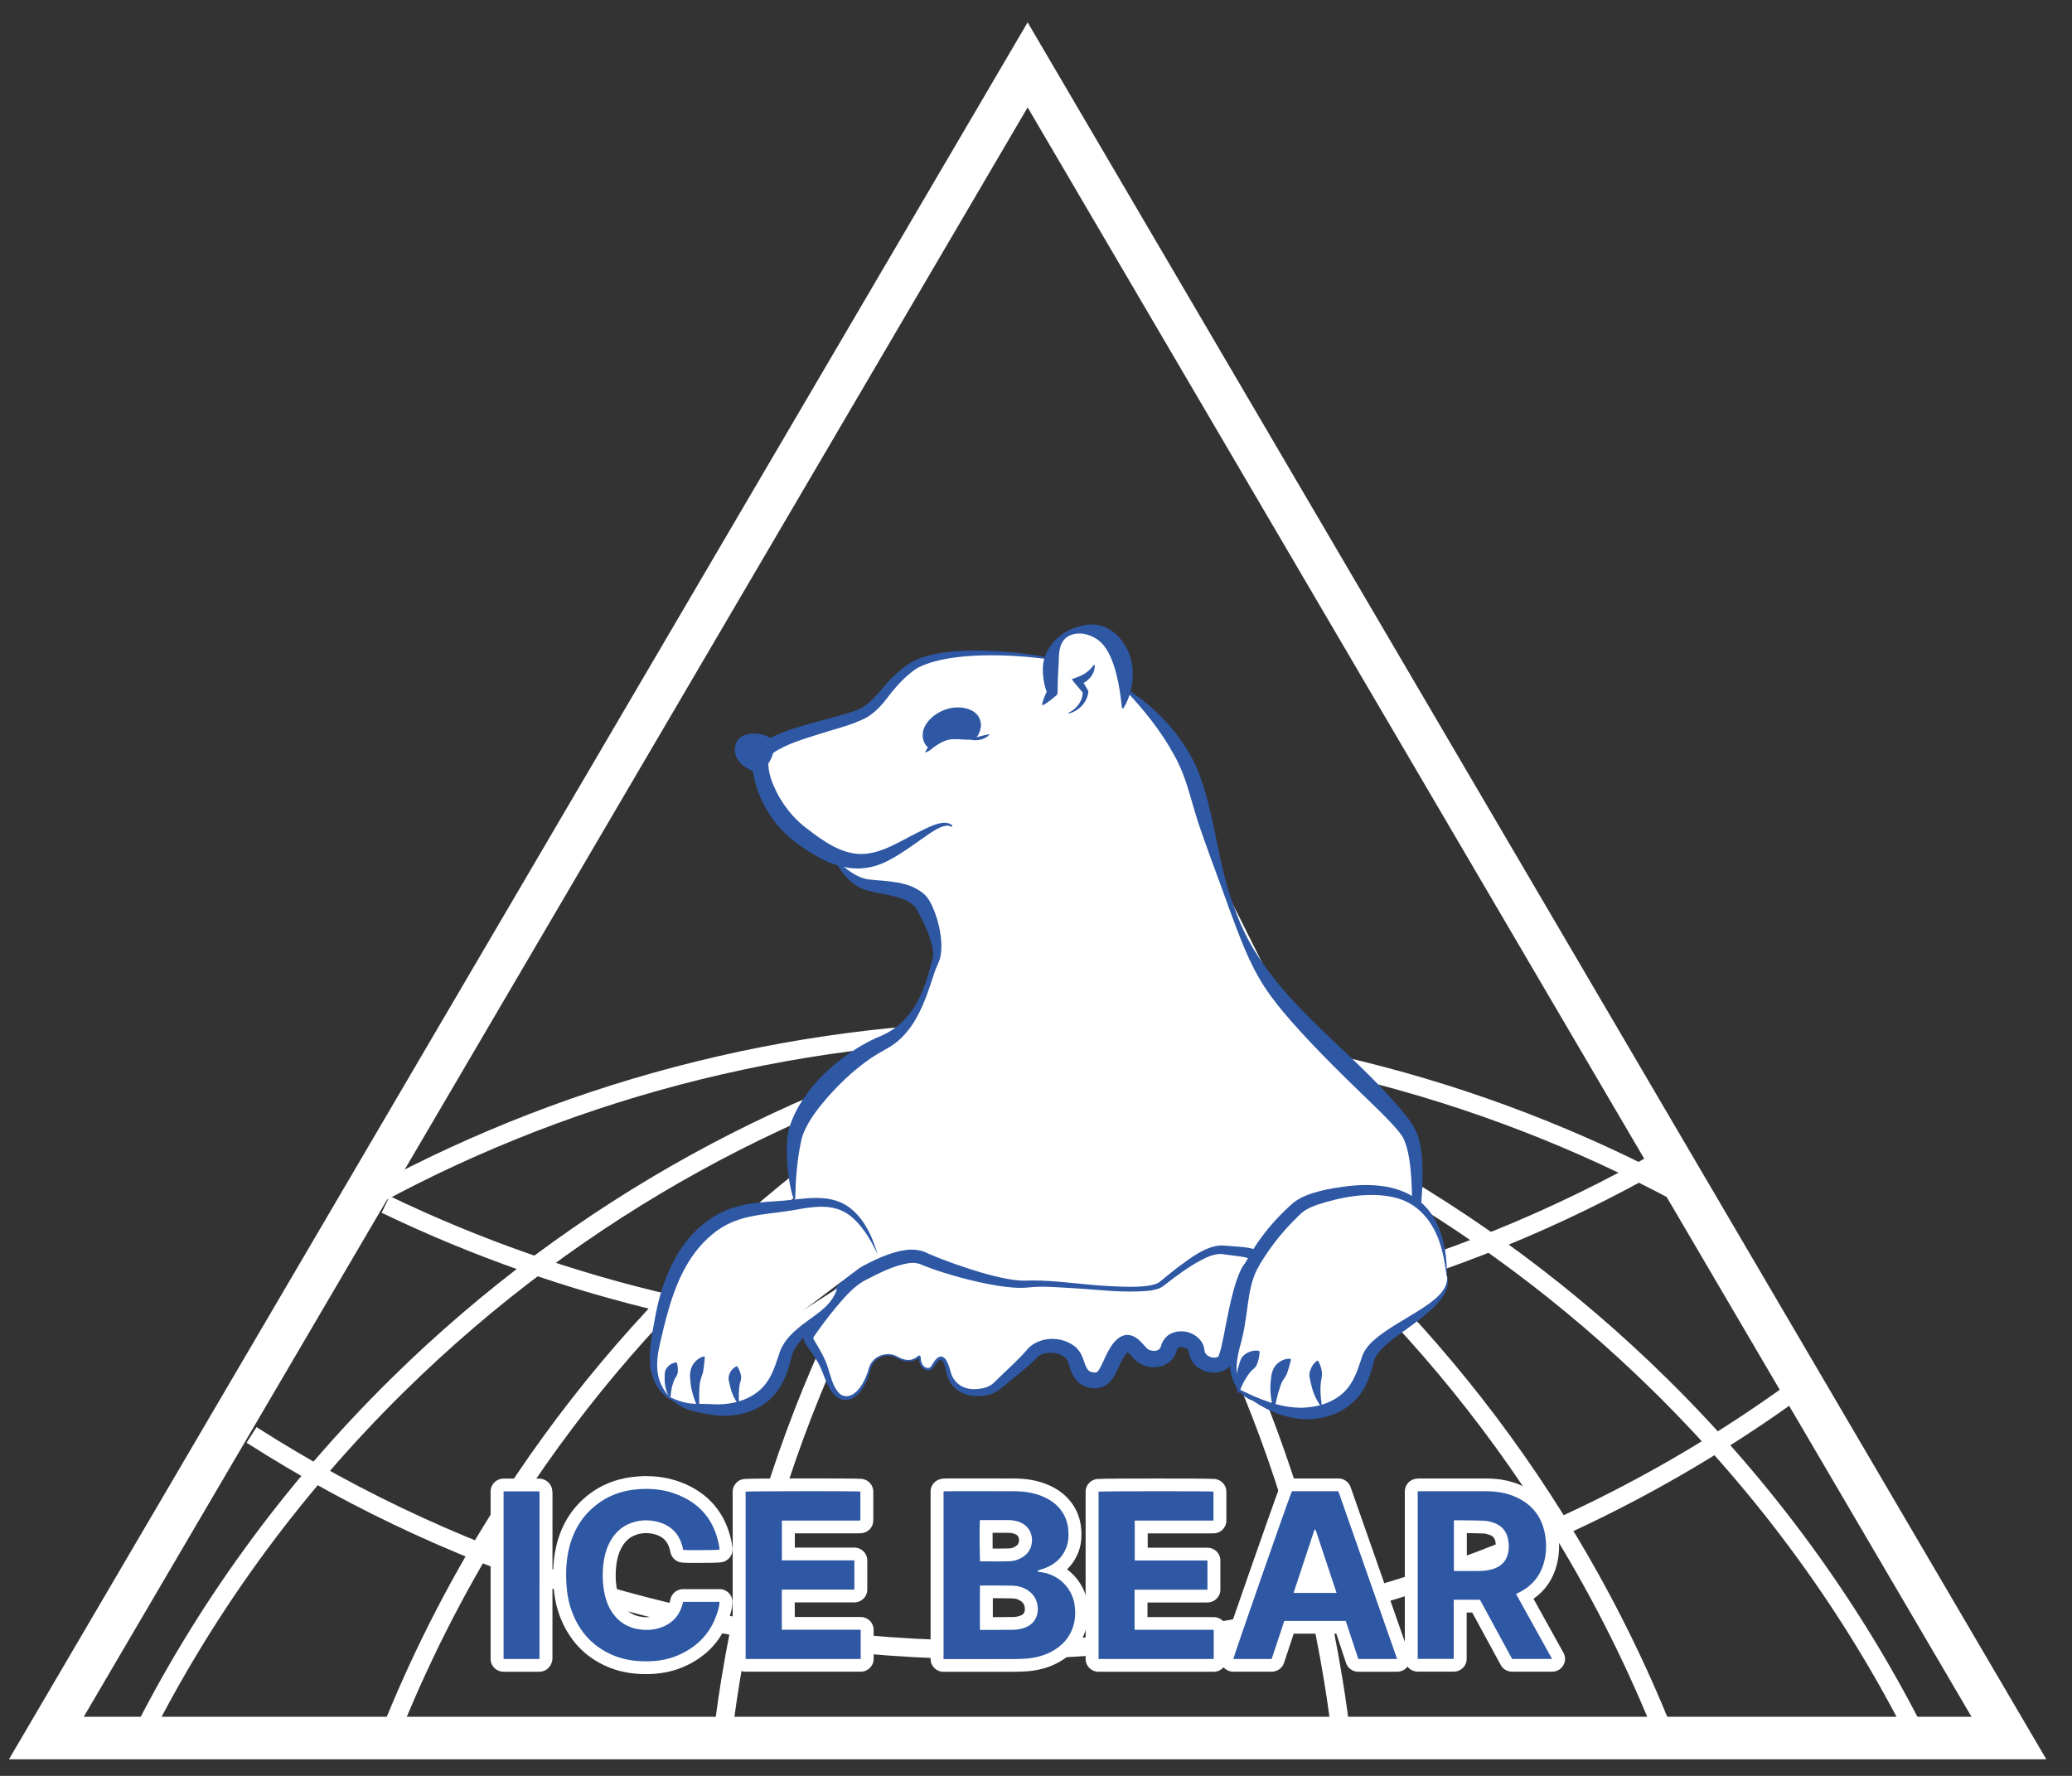 <?xml version="1.0" encoding="UTF-8"?> <svg xmlns="http://www.w3.org/2000/svg" width="56" height="48" viewBox="0 0 56 48" fill="none"><rect x="0" y="0" width="56" height="48" fill="#333333" stroke="none"/> <g clip-path="url(#clip0_94_421)"> <path d="M27.774 2.903L53.284 46.402H2.264L27.774 2.903ZM27.774 0.604L0.242 47.552H55.306L27.774 0.604Z" fill="white"></path> <path d="M45.888 32.526C40.553 29.55 34.387 27.85 27.817 27.85C21.247 27.85 15.026 29.565 9.675 32.567" stroke="white" stroke-width="0.5" stroke-miterlimit="10"></path> <path d="M10.423 32.554C15.28 34.89 20.74 36.202 26.511 36.202C33.435 36.202 39.912 34.314 45.439 31.032" stroke="white" stroke-width="0.5" stroke-miterlimit="10"></path> <path d="M51.821 46.949C50.093 43.514 47.777 40.292 44.87 37.431C39.974 32.61 34.038 29.436 27.773 27.91" stroke="white" stroke-width="0.5" stroke-miterlimit="10"></path> <path d="M3.755 47.048C5.488 43.575 7.821 40.319 10.755 37.431C15.651 32.611 21.587 29.437 27.852 27.91" stroke="white" stroke-width="0.5" stroke-miterlimit="10"></path> <path d="M10.503 46.949C11.296 44.941 12.284 42.974 13.471 41.073C17.1 35.267 22.127 30.826 27.863 27.911" stroke="white" stroke-width="0.5" stroke-miterlimit="10"></path> <path d="M19.583 46.509C19.63 46.147 19.684 45.785 19.743 45.422C20.837 38.69 23.754 32.692 27.919 27.838" stroke="white" stroke-width="0.5" stroke-miterlimit="10"></path> <path d="M36.267 47.071C36.203 46.522 36.127 45.972 36.037 45.422C34.943 38.69 32.026 32.692 27.861 27.838" stroke="white" stroke-width="0.5" stroke-miterlimit="10"></path> <path d="M44.834 46.509C44.072 44.653 43.143 42.835 42.042 41.073C38.414 35.267 33.386 30.826 27.651 27.911" stroke="white" stroke-width="0.5" stroke-miterlimit="10"></path> <path d="M6.799 38.784C12.546 42.461 19.404 44.597 26.769 44.597C35.077 44.597 42.739 41.88 48.89 37.299" stroke="white" stroke-width="0.5" stroke-miterlimit="10"></path> <path d="M34.693 33.636C32.993 35.083 29.075 35.792 21.931 34.459C21.931 34.459 20.994 31.75 21.628 30.616C22.262 29.481 22.719 28.564 23.559 28.347C24.398 28.13 24.759 27.667 25.037 26.716C25.316 25.766 25.517 25.057 25.028 24.603C24.538 24.149 23.914 23.988 23.679 23.955C23.443 23.923 22.608 23.809 22.608 22.674C22.608 21.54 26.267 18.193 26.987 18.136C27.707 18.079 27.966 17.881 28.197 17.881C28.427 17.881 29.234 17.853 29.32 17.994C29.406 18.136 30.299 18.562 30.674 18.902C31.049 19.242 31.942 20.32 32.518 22.249C33.094 24.177 33.901 26.588 35.37 27.921C36.839 29.255 37.523 29.749 38.002 30.508C38.482 31.268 38.317 31.868 38.241 32.404C38.165 32.941 38.165 33.622 37.07 33.31C35.975 32.998 34.694 33.636 34.694 33.636H34.693Z" fill="white"></path> <path d="M24.233 36.681C23.94 36.527 23.582 36.689 23.502 37.007C23.394 37.436 23.141 37.791 22.867 37.791C22.463 37.791 22.357 37.099 22.221 36.827C22.128 36.64 21.971 36.397 21.882 36.264C21.841 36.203 21.84 36.125 21.879 36.063C22.085 35.738 22.749 34.734 23.257 34.462C23.866 34.136 24.546 33.824 24.952 34.015C25.358 34.205 27.06 34.788 27.804 34.706C28.548 34.624 30.951 35.059 31.39 34.706C31.83 34.352 32.608 33.727 33.048 33.781C33.488 33.836 34.239 33.843 33.843 34.161C33.404 34.515 33.282 36.654 33.063 36.822C32.845 36.99 32.374 36.884 32.338 36.5C32.308 36.186 31.698 36.049 31.596 36.43C31.494 36.81 31.074 36.766 30.904 36.657C30.735 36.548 30.555 36.157 30.341 36.364C30.011 36.685 29.976 37.289 29.637 37.309C29.147 37.337 29.138 36.887 29.032 36.685C28.844 36.326 28.179 36.272 27.909 36.571C27.638 36.87 27.361 37.082 26.924 37.479C26.691 37.691 25.812 37.808 25.639 37.098C25.517 36.6 25.399 36.614 25.2 36.94C25.114 37.082 24.869 36.999 24.86 36.718C24.855 36.515 24.759 36.962 24.251 36.69C24.245 36.687 24.239 36.684 24.233 36.681V36.681Z" fill="white"></path> <path d="M24.223 36.699C24.005 36.578 23.708 36.662 23.585 36.874C23.54 36.945 23.526 37.024 23.504 37.104C23.456 37.267 23.388 37.426 23.287 37.569C23.125 37.814 22.814 37.959 22.57 37.72C22.32 37.468 22.272 37.107 22.102 36.816C22.009 36.657 21.901 36.503 21.792 36.353C21.776 36.331 21.758 36.306 21.747 36.28C21.703 36.186 21.714 36.069 21.771 35.982C21.788 35.953 21.851 35.85 21.87 35.818C22.003 35.599 22.143 35.385 22.295 35.177C22.543 34.85 22.801 34.515 23.168 34.299C23.587 34.077 24.019 33.847 24.501 33.784C24.695 33.759 24.912 33.787 25.089 33.884C25.388 34.014 25.707 34.132 26.024 34.238C26.342 34.346 26.663 34.443 26.989 34.518C27.271 34.58 27.557 34.634 27.845 34.609C28.578 34.604 29.292 34.732 30.018 34.764C30.352 34.779 30.694 34.798 31.024 34.753C31.138 34.734 31.256 34.715 31.345 34.647L31.443 34.566C31.574 34.459 31.705 34.351 31.841 34.247C32.166 34.01 32.607 33.661 33.031 33.663C33.17 33.676 33.405 33.687 33.547 33.702C33.757 33.723 34.153 33.762 34.095 34.064C34.067 34.167 34.003 34.218 33.934 34.283C33.832 34.396 33.783 34.568 33.737 34.718C33.558 35.348 33.508 36.046 33.345 36.689C33.317 36.781 33.286 36.888 33.203 36.965C32.978 37.146 32.67 37.135 32.432 36.999C32.265 36.905 32.144 36.716 32.126 36.524C32.12 36.485 32.087 36.458 32.03 36.433C31.964 36.408 31.871 36.394 31.825 36.448C31.819 36.457 31.815 36.465 31.809 36.487C31.778 36.606 31.711 36.728 31.609 36.81C31.357 37.014 30.972 36.992 30.726 36.801C30.628 36.719 30.554 36.611 30.465 36.535C30.456 36.528 30.449 36.523 30.446 36.522C30.444 36.52 30.446 36.523 30.456 36.524C30.464 36.525 30.48 36.525 30.491 36.522C30.502 36.519 30.506 36.515 30.505 36.516C30.228 36.78 30.214 37.242 29.864 37.459C29.688 37.555 29.475 37.536 29.293 37.459C29.128 37.389 29.001 37.207 28.95 37.063C28.884 36.917 28.892 36.794 28.786 36.694C28.614 36.535 28.218 36.508 28.039 36.682C27.82 36.912 27.565 37.11 27.321 37.307C27.26 37.356 27.087 37.498 27.028 37.547C26.841 37.706 26.584 37.744 26.348 37.733C26.02 37.72 25.696 37.519 25.605 37.195C25.556 37.051 25.556 36.866 25.448 36.756C25.424 36.74 25.405 36.753 25.381 36.77C25.324 36.816 25.276 36.887 25.232 36.956C25.181 37.05 25.04 37.062 24.962 36.998C24.858 36.922 24.834 36.798 24.832 36.684C24.832 36.681 24.829 36.678 24.832 36.682C24.833 36.684 24.84 36.687 24.844 36.687C24.663 36.853 24.433 36.82 24.223 36.698V36.699ZM24.243 36.663C24.456 36.778 24.635 36.809 24.826 36.642C24.837 36.635 24.862 36.637 24.87 36.649C24.881 36.662 24.881 36.669 24.882 36.675C24.889 36.703 24.886 36.731 24.89 36.756C24.901 36.864 24.978 36.986 25.095 36.975C25.128 36.97 25.154 36.951 25.17 36.921C25.229 36.833 25.284 36.711 25.4 36.669C25.577 36.633 25.642 36.925 25.683 37.043C25.756 37.37 26.014 37.558 26.353 37.547C26.532 37.541 26.736 37.501 26.863 37.372C26.918 37.317 27.079 37.162 27.137 37.106C27.357 36.898 27.575 36.696 27.77 36.468C27.797 36.437 27.827 36.407 27.858 36.381C28.2 36.116 28.713 36.128 29.051 36.394C29.139 36.463 29.218 36.578 29.254 36.678C29.311 36.818 29.335 36.957 29.426 37.046C29.473 37.091 29.55 37.1 29.621 37.095C29.635 37.093 29.635 37.093 29.643 37.088C29.659 37.08 29.696 37.038 29.729 36.979C29.797 36.859 29.859 36.695 29.946 36.532C30.106 36.224 30.387 35.911 30.746 36.188C30.829 36.251 30.884 36.324 30.95 36.394C31.016 36.464 31.029 36.488 31.138 36.507C31.255 36.526 31.354 36.49 31.381 36.375C31.412 36.246 31.517 36.108 31.643 36.047C31.942 35.904 32.322 36.009 32.494 36.299C32.52 36.347 32.539 36.403 32.547 36.459C32.549 36.489 32.556 36.529 32.568 36.554C32.619 36.68 32.827 36.736 32.938 36.664C32.941 36.663 32.934 36.667 32.932 36.669C32.929 36.672 32.925 36.675 32.922 36.679C32.917 36.687 32.923 36.679 32.928 36.668C32.999 36.497 33.031 36.302 33.073 36.108C33.169 35.621 33.26 35.1 33.416 34.621C33.492 34.415 33.565 34.195 33.747 34.043C33.767 34.029 33.789 34.009 33.803 33.994C33.809 33.987 33.811 33.982 33.809 33.991C33.808 33.995 33.807 34.003 33.809 34.013C33.81 34.023 33.815 34.034 33.819 34.039C33.827 34.051 33.828 34.048 33.822 34.044C33.66 33.963 33.449 33.955 33.265 33.927L33.016 33.894C32.788 33.883 32.569 34.004 32.365 34.113C32.221 34.194 32.081 34.287 31.944 34.382C31.775 34.501 31.603 34.631 31.44 34.76C31.324 34.847 31.177 34.87 31.043 34.888C30.352 34.951 29.677 34.857 28.992 34.817C28.596 34.797 28.193 34.753 27.798 34.798C27.512 34.828 27.224 34.791 26.943 34.748C26.602 34.692 26.267 34.613 25.934 34.524C25.599 34.429 25.274 34.333 24.949 34.202C24.823 34.138 24.692 34.12 24.547 34.144C24.128 34.212 23.726 34.429 23.347 34.622C23.035 34.804 22.794 35.1 22.56 35.376C22.36 35.622 22.164 35.88 21.986 36.144C21.981 36.156 21.979 36.169 21.983 36.183C21.985 36.191 21.988 36.195 21.994 36.204L22.002 36.218C22.142 36.459 22.298 36.702 22.377 36.971C22.452 37.205 22.501 37.448 22.659 37.634C22.84 37.839 23.089 37.709 23.226 37.523C23.328 37.396 23.398 37.244 23.451 37.088C23.476 37.008 23.494 36.919 23.543 36.848C23.683 36.62 24.006 36.53 24.244 36.662L24.243 36.663Z" fill="#2E57A4"></path> <path d="M28.318 17.796C27.494 17.64 25.369 17.484 24.608 18.046C23.848 18.608 23.816 19.107 23.15 19.357C22.484 19.607 21.311 19.825 20.772 20.2C20.233 20.574 20.804 21.916 21.565 22.51C22.325 23.103 22.96 23.446 23.72 23.196C24.481 22.947 25.401 22.073 25.718 22.322" fill="white"></path> <path d="M28.314 17.818C27.358 17.683 25.731 17.609 24.861 18.022C24.763 18.067 24.664 18.143 24.582 18.212C24.333 18.415 24.141 18.652 23.945 18.907C23.794 19.103 23.594 19.309 23.359 19.426C22.98 19.608 22.568 19.704 22.178 19.829C21.739 19.97 21.263 20.1 20.885 20.358C20.698 20.52 20.774 20.824 20.833 21.036C20.995 21.52 21.301 21.975 21.693 22.304C22.096 22.619 22.555 22.979 23.061 23.065C23.683 23.169 24.238 22.783 24.772 22.517C25.005 22.41 25.499 22.106 25.732 22.304C25.742 22.313 25.742 22.328 25.733 22.337C25.725 22.345 25.712 22.346 25.703 22.34C25.489 22.224 25.07 22.576 24.884 22.696C24.619 22.881 24.355 23.077 24.053 23.236C23.169 23.729 22.339 23.384 21.587 22.826C21.152 22.529 20.814 22.111 20.591 21.642C20.408 21.233 20.245 20.742 20.435 20.302C20.554 20.033 20.882 19.91 21.131 19.806C21.289 19.742 21.448 19.69 21.607 19.642C22.071 19.498 22.559 19.391 23.013 19.243C23.511 19.108 23.724 18.72 24.059 18.369C24.203 18.219 24.367 18.081 24.536 17.959C25.225 17.495 26.54 17.563 27.351 17.63C27.677 17.662 28.001 17.706 28.322 17.773C28.335 17.776 28.343 17.788 28.34 17.8C28.337 17.812 28.326 17.821 28.313 17.818H28.314Z" fill="#2E57A4"></path> <path d="M30.416 18.625C30.416 18.625 31.869 19.731 32.313 21.261C32.757 22.79 33.233 24.944 34.152 26.349C35.072 27.753 37.593 29.798 38.068 30.61C38.543 31.421 38.136 34.076 38.136 34.076" fill="white"></path> <path d="M30.43 18.606C31.249 19.122 31.933 19.864 32.34 20.739C32.85 21.963 32.886 23.32 33.369 24.554C34.11 26.739 36.111 28.029 37.604 29.692C37.863 29.99 38.157 30.291 38.308 30.663C38.382 30.866 38.411 31.063 38.431 31.258C38.498 32.206 38.357 33.154 38.159 34.08C38.156 34.092 38.144 34.099 38.131 34.097C38.119 34.094 38.112 34.084 38.112 34.073C38.158 33.331 38.188 32.581 38.143 31.843C38.117 31.498 38.08 31.117 37.948 30.805C37.877 30.652 37.761 30.533 37.649 30.404C37.526 30.271 37.397 30.138 37.264 30.008C36.459 29.228 35.628 28.436 34.883 27.585C34.631 27.297 34.389 26.999 34.178 26.678C33.756 26.032 33.502 25.313 33.236 24.601C32.985 23.892 32.713 23.187 32.467 22.476C32.214 21.785 32.101 21.054 31.734 20.409C31.382 19.764 30.915 19.179 30.402 18.643C30.392 18.634 30.392 18.618 30.402 18.609C30.41 18.602 30.421 18.601 30.43 18.606H30.43Z" fill="#2E57A4"></path> <path d="M22.63 23.277C22.886 23.502 23.141 23.717 23.471 23.77C23.975 23.826 24.543 23.806 24.958 24.151C25.077 24.25 25.157 24.396 25.214 24.535C25.349 24.845 25.427 25.175 25.442 25.513C25.446 25.649 25.44 25.788 25.399 25.929C25.358 26.052 25.292 26.163 25.255 26.29C25.174 26.532 25.097 26.778 25 27.019C24.806 27.513 24.523 28.008 24.044 28.299C23.827 28.423 23.606 28.544 23.406 28.694C23.009 28.984 22.653 29.331 22.332 29.697C22.099 29.97 21.879 30.256 21.736 30.581C21.689 30.686 21.66 30.795 21.639 30.907C21.54 31.388 21.503 31.892 21.492 32.401C21.492 32.415 21.481 32.425 21.468 32.425C21.457 32.425 21.449 32.418 21.446 32.409C21.369 32.16 21.323 31.905 21.294 31.646C21.264 31.386 21.256 31.123 21.272 30.861C21.278 30.721 21.301 30.577 21.343 30.444C21.696 29.391 22.693 28.51 23.692 28.048C24.595 27.714 24.948 26.93 25.163 26.06L25.178 26.011C25.24 25.862 25.223 25.705 25.187 25.543C25.101 25.2 24.937 24.865 24.763 24.556C24.529 24.22 23.895 24.189 23.509 24.086C23.227 24.032 22.983 23.848 22.809 23.634C22.725 23.53 22.651 23.421 22.592 23.303C22.586 23.291 22.591 23.277 22.603 23.271C22.612 23.267 22.623 23.269 22.63 23.276V23.277Z" fill="#2E57A4"></path> <path d="M28.183 19.04L28.442 18.702C28.442 18.702 28.129 17.254 29.077 17.045C30.154 16.808 30.603 18.052 30.345 19.13" fill="white"></path> <path d="M28.165 19.026C28.203 18.881 28.262 18.75 28.327 18.616L28.301 18.732C28.22 18.52 28.184 18.31 28.185 18.087C28.179 17.571 28.597 17.099 29.083 16.957C29.25 16.903 29.419 16.866 29.602 16.882C29.853 16.901 30.087 17.049 30.252 17.231C30.717 17.744 30.716 18.569 30.367 19.136C30.355 19.155 30.323 19.147 30.322 19.125C30.307 19.018 30.299 18.916 30.285 18.817C30.225 18.369 30.079 17.639 29.726 17.337C29.53 17.169 29.238 17.071 28.978 17.152C28.67 17.244 28.616 17.55 28.617 17.828C28.612 18.013 28.593 18.197 28.59 18.385C28.586 18.48 28.585 18.581 28.583 18.673C28.581 18.705 28.589 18.766 28.557 18.788C28.445 18.886 28.332 18.978 28.201 19.054C28.183 19.066 28.157 19.047 28.164 19.027L28.165 19.026Z" fill="#2E57A4"></path> <path d="M33.981 37.885C33.651 37.814 33.422 37.497 33.358 37.17C33.294 36.844 33.363 36.508 33.438 36.183C33.592 35.513 33.518 34.746 33.858 34.146C34.198 33.546 34.578 33.097 35.039 32.671C35.325 32.407 35.941 32.283 36.364 32.217C38.221 31.93 39.043 32.813 39.105 34.571" fill="white"></path> <path d="M33.981 37.885C33.589 37.835 33.322 37.453 33.263 37.088C33.193 36.717 33.286 36.344 33.341 35.98C33.425 35.345 33.373 34.65 33.698 34.062C33.743 33.983 33.791 33.895 33.839 33.819C34.125 33.351 34.487 32.929 34.894 32.563C35.057 32.408 35.275 32.315 35.48 32.248C35.728 32.17 35.977 32.122 36.225 32.088C37.268 31.921 38.397 32.066 38.864 33.131C39.066 33.586 39.114 34.083 39.104 34.571C39.081 34.33 39.045 34.091 38.988 33.857C38.825 33.158 38.423 32.536 37.681 32.364C36.994 32.207 36.249 32.352 35.591 32.566C35.407 32.632 35.239 32.712 35.108 32.851C34.744 33.202 34.42 33.585 34.153 34.009C34.092 34.105 34.028 34.206 33.976 34.307C33.819 34.615 33.767 34.95 33.718 35.299C33.671 35.653 33.621 36.032 33.515 36.382C33.43 36.714 33.364 37.076 33.496 37.401C33.581 37.617 33.748 37.811 33.98 37.885H33.981Z" fill="#2E57A4"></path> <path d="M33.444 37.527C33.915 37.85 34.441 38.123 35.012 38.189C35.583 38.254 36.207 38.08 36.566 37.638C36.777 37.378 36.882 37.052 36.972 36.73C37.184 35.975 39.331 35.337 39.105 34.477" fill="white"></path> <path d="M33.443 37.527C33.998 37.805 34.598 38.065 35.219 38.048C35.656 38.033 36.092 37.887 36.382 37.568C36.576 37.352 36.68 37.073 36.771 36.795L36.807 36.683C36.905 36.377 37.183 36.169 37.428 35.994C37.823 35.72 38.26 35.501 38.643 35.223C38.882 35.043 39.154 34.801 39.105 34.477C39.377 35.253 37.704 35.996 37.28 36.533C37.215 36.611 37.164 36.685 37.139 36.775L37.108 36.891C37.067 37.048 37.015 37.208 36.946 37.365C36.662 38.047 35.941 38.399 35.215 38.356C34.532 38.315 33.93 37.966 33.443 37.527L33.443 37.527Z" fill="#2E57A4"></path> <path d="M34.425 38.065C34.428 37.823 34.432 37.578 34.492 37.343C34.552 37.108 34.677 36.881 34.878 36.742" fill="white"></path> <path d="M34.407 38.065C34.351 37.818 34.313 37.562 34.347 37.307C34.366 37.074 34.416 36.894 34.642 36.775C34.709 36.742 34.785 36.719 34.867 36.727C34.882 36.728 34.892 36.742 34.889 36.757C34.856 36.889 34.83 36.987 34.791 37.103C34.761 37.205 34.678 37.28 34.637 37.379C34.615 37.431 34.596 37.484 34.58 37.539C34.522 37.711 34.49 37.886 34.445 38.065C34.441 38.084 34.411 38.083 34.407 38.065L34.407 38.065Z" fill="#2E57A4"></path> <path d="M35.708 37.994C35.548 37.605 35.515 37.175 35.615 36.784L35.708 37.994Z" fill="white"></path> <path d="M35.693 38.001C35.565 37.825 35.479 37.619 35.434 37.407C35.411 37.299 35.369 37.186 35.401 37.075C35.434 36.959 35.492 36.855 35.599 36.78C35.609 36.774 35.623 36.776 35.63 36.786C35.702 36.928 35.751 37.087 35.72 37.242C35.665 37.489 35.691 37.739 35.723 37.989C35.726 38.005 35.702 38.015 35.693 38.001Z" fill="#2E57A4"></path> <path d="M33.474 37.637C33.479 37.209 33.689 36.789 34.03 36.529L33.474 37.637Z" fill="white"></path> <path d="M33.452 37.637C33.388 37.415 33.397 37.169 33.47 36.946C33.5 36.86 33.514 36.764 33.567 36.687C33.604 36.636 33.656 36.597 33.711 36.566C33.805 36.516 33.909 36.493 34.017 36.512C34.032 36.515 34.044 36.529 34.043 36.544C34.039 36.642 34.022 36.729 33.993 36.817C33.972 36.886 33.942 36.949 33.885 36.995C33.852 37.023 33.806 37.062 33.78 37.096C33.657 37.258 33.56 37.438 33.495 37.637C33.489 37.658 33.457 37.657 33.452 37.637L33.452 37.637Z" fill="#2E57A4"></path> <path d="M18.388 37.928C18.039 37.841 17.785 37.502 17.703 37.161C17.622 36.82 17.68 36.474 17.744 36.141C17.878 35.452 18.041 34.763 18.372 34.155C18.703 33.547 19.22 33.022 19.895 32.801C20.31 32.666 20.762 32.65 21.203 32.599C22.109 32.496 23.047 32.13 23.719 33.903" fill="white"></path> <path d="M18.388 37.928C17.905 37.844 17.609 37.35 17.571 36.896C17.535 36.429 17.639 35.987 17.72 35.533C17.894 34.635 18.258 33.695 18.999 33.093C19.613 32.584 20.245 32.509 21.011 32.465C21.706 32.425 22.471 32.192 23.052 32.715C23.401 33.026 23.59 33.468 23.72 33.902C23.623 33.699 23.517 33.5 23.392 33.317C22.826 32.493 22.285 32.552 21.386 32.719C20.586 32.848 19.887 32.82 19.238 33.374C18.561 33.936 18.235 34.769 18.012 35.599C17.954 35.812 17.903 36.029 17.853 36.246C17.777 36.565 17.724 36.883 17.792 37.201C17.866 37.512 18.071 37.815 18.388 37.928V37.928Z" fill="#2E57A4"></path> <path d="M18.07 37.749C18.542 38.072 18.692 38.033 19.263 38.099C19.834 38.164 20.458 37.989 20.817 37.548C21.028 37.288 21.133 36.961 21.223 36.64C21.435 35.885 22.53 35.601 22.626 34.824" fill="white"></path> <path d="M18.07 37.749C18.31 37.857 18.546 37.944 18.81 37.943C18.919 37.947 19.094 37.946 19.206 37.951C19.797 38.001 20.454 37.815 20.769 37.294C20.918 37.056 20.995 36.776 21.087 36.51C21.18 36.274 21.363 36.072 21.552 35.914C21.949 35.569 22.471 35.351 22.626 34.824C22.617 35.59 21.721 35.919 21.436 36.548C21.413 36.599 21.398 36.653 21.384 36.706C21.252 37.273 21 37.811 20.437 38.075C20.05 38.266 19.595 38.311 19.176 38.23C18.716 38.154 18.407 38.103 18.07 37.749L18.07 37.749Z" fill="#2E57A4"></path> <path d="M18.867 38.066C18.767 37.836 18.679 37.594 18.66 37.34C18.633 37.119 18.649 36.925 18.829 36.766C18.883 36.718 18.948 36.679 19.025 36.664C19.036 36.662 19.047 36.67 19.049 36.68C19.04 36.813 19.025 36.918 19.009 37.039C18.997 37.146 18.939 37.241 18.922 37.349C18.885 37.584 18.899 37.82 18.899 38.06C18.9 38.077 18.874 38.083 18.867 38.066Z" fill="#2E57A4"></path> <path d="M18.093 37.763C17.999 37.615 17.959 37.428 17.964 37.254C17.969 37.185 17.959 37.111 17.982 37.045C18.029 36.927 18.144 36.84 18.273 36.826C18.285 36.825 18.296 36.833 18.299 36.844C18.322 36.966 18.345 37.098 18.277 37.206L18.247 37.252C18.22 37.296 18.2 37.357 18.185 37.406C18.176 37.433 18.161 37.489 18.155 37.516C18.138 37.592 18.129 37.671 18.125 37.754C18.125 37.77 18.102 37.776 18.093 37.762L18.093 37.763Z" fill="#2E57A4"></path> <path d="M19.943 37.938C19.834 37.793 19.762 37.62 19.727 37.443C19.715 37.375 19.686 37.305 19.691 37.235C19.704 37.109 19.785 36.991 19.9 36.931C19.911 36.925 19.925 36.93 19.932 36.94C19.966 36.992 19.984 37.037 20 37.08C20.026 37.161 20.046 37.236 20.019 37.316L20.001 37.373C19.962 37.556 19.963 37.739 19.974 37.927C19.976 37.943 19.953 37.951 19.944 37.938H19.943Z" fill="#2E57A4"></path> <path d="M28.878 19.267C29.099 19.162 29.27 18.94 29.262 18.694L29.276 18.736C29.203 18.643 29.123 18.556 29.049 18.465L28.965 18.358C29.041 18.33 29.159 18.29 29.232 18.254C29.368 18.19 29.476 18.091 29.568 17.97L29.587 17.975C29.602 18.217 29.398 18.45 29.161 18.506L29.222 18.346C29.287 18.455 29.347 18.567 29.415 18.675C29.403 18.967 29.164 19.218 28.886 19.285L28.879 19.267L28.878 19.267Z" fill="#2E57A4"></path> <path d="M26.348 19.985C26.161 19.995 25.968 19.98 25.797 19.965C25.591 19.946 25.33 20.102 25.15 20.233C25.076 20.183 25.019 20.117 24.986 20.036C24.867 19.746 25.104 19.378 25.515 19.215C25.926 19.052 26.355 19.156 26.474 19.446C26.544 19.618 26.49 19.818 26.348 19.985Z" fill="#2E57A4"></path> <path d="M26.348 19.985C25.745 20.024 25.709 19.845 25.151 20.256C24.901 20.104 24.881 19.787 25.038 19.561C25.287 19.197 25.818 19.01 26.234 19.189C26.577 19.348 26.586 19.729 26.348 19.985ZM26.348 19.985C26.762 19.444 26.243 19.04 25.675 19.184C25.291 19.27 24.806 19.675 25.035 20.09C25.067 20.141 25.11 20.184 25.16 20.218H25.139C25.322 20.092 25.524 19.963 25.755 19.952C25.952 19.966 26.15 19.992 26.348 19.985V19.985Z" fill="#2E57A4"></path> <path d="M26.749 19.84C26.693 19.921 26.6 19.967 26.506 19.991C26.412 20.014 26.315 20.017 26.222 19.985C26.267 19.963 26.311 19.95 26.354 19.937C26.483 19.901 26.617 19.868 26.749 19.84V19.84Z" fill="#2E57A4"></path> <path d="M25.29 20.09C25.237 20.211 25.133 20.302 25.004 20.34C25.043 20.212 25.157 20.114 25.29 20.09Z" fill="#2E57A4"></path> <path d="M20.902 20.055C20.961 20.312 20.822 20.792 20.39 20.856C20.39 20.856 19.776 20.664 19.871 20.16C19.966 19.654 20.847 19.815 20.902 20.055Z" fill="#2E57A4"></path> <path d="M25.502 45.015C25.405 45.015 25.326 44.938 25.326 44.843V40.313C25.326 40.227 25.39 40.155 25.476 40.142L25.487 40.141C25.504 40.138 25.526 40.134 25.554 40.134H26.015C26.22 40.133 26.426 40.133 26.631 40.133C26.895 40.133 27.158 40.133 27.421 40.135C27.721 40.136 27.981 40.182 28.216 40.275C28.411 40.353 28.57 40.454 28.701 40.584C28.903 40.785 29.019 41.035 29.046 41.326C29.068 41.561 29.043 41.754 28.967 41.929C28.877 42.141 28.73 42.31 28.532 42.434C28.89 42.605 29.154 42.945 29.214 43.343C29.25 43.586 29.236 43.805 29.172 44.011C29.066 44.348 28.843 44.61 28.508 44.79C28.29 44.907 28.05 44.976 27.775 45C27.663 45.01 27.539 45.014 27.387 45.015C27.104 45.016 26.821 45.016 26.538 45.016H25.501L25.502 45.015ZM26.659 43.883C26.688 43.883 26.717 43.883 26.746 43.883C26.957 43.883 27.175 43.883 27.389 43.879C27.491 43.877 27.586 43.856 27.673 43.816C27.753 43.78 27.808 43.727 27.842 43.653C27.9 43.529 27.885 43.318 27.762 43.194C27.655 43.087 27.522 43.034 27.354 43.03C27.204 43.027 27.058 43.026 26.936 43.026H26.659V43.883H26.659ZM26.724 42.03C26.802 42.03 26.879 42.031 26.956 42.031C27.076 42.031 27.175 42.029 27.266 42.027C27.395 42.023 27.508 41.979 27.604 41.897C27.69 41.823 27.733 41.694 27.713 41.569C27.703 41.5 27.662 41.375 27.512 41.309C27.433 41.275 27.348 41.258 27.253 41.258H26.962H26.652C26.649 41.471 26.651 41.828 26.656 42.029C26.679 42.029 26.701 42.029 26.724 42.029L26.724 42.03Z" fill="#2E57A4"></path> <path d="M26.635 40.305C26.897 40.305 27.159 40.305 27.421 40.307C27.67 40.308 27.916 40.342 28.151 40.435C28.31 40.498 28.455 40.584 28.577 40.706C28.754 40.882 28.849 41.097 28.872 41.341C28.888 41.518 28.878 41.694 28.806 41.862C28.699 42.112 28.51 42.278 28.259 42.379C28.203 42.401 28.145 42.417 28.089 42.435C28.066 42.441 28.042 42.444 28.051 42.482C28.093 42.489 28.135 42.494 28.178 42.501C28.624 42.574 28.976 42.928 29.041 43.368C29.071 43.568 29.065 43.766 29.005 43.96C28.909 44.266 28.708 44.486 28.424 44.638C28.217 44.75 27.993 44.807 27.759 44.828C27.636 44.839 27.511 44.842 27.387 44.842C27.1 44.843 26.814 44.843 26.527 44.843C26.215 44.843 25.902 44.843 25.59 44.843H25.501V40.313C25.519 40.311 25.537 40.306 25.554 40.306C25.914 40.306 26.274 40.305 26.634 40.305M26.955 42.203C27.061 42.203 27.166 42.202 27.271 42.199C27.438 42.194 27.59 42.138 27.719 42.027C27.973 41.809 27.965 41.318 27.583 41.152C27.478 41.106 27.368 41.086 27.254 41.086C27.155 41.086 27.057 41.086 26.959 41.086C26.82 41.086 26.681 41.086 26.542 41.086C26.524 41.086 26.506 41.087 26.484 41.088C26.47 41.24 26.476 42.152 26.491 42.201C26.646 42.201 26.801 42.203 26.956 42.203M26.606 42.855C26.58 42.855 26.554 42.855 26.528 42.855C26.515 42.855 26.501 42.856 26.484 42.857V44.051C26.494 44.053 26.501 44.055 26.508 44.055C26.802 44.054 27.097 44.056 27.392 44.051C27.514 44.049 27.634 44.024 27.747 43.973C27.862 43.92 27.949 43.838 28.001 43.725C28.089 43.536 28.061 43.248 27.886 43.073C27.74 42.927 27.559 42.863 27.358 42.858C27.217 42.855 27.076 42.854 26.935 42.854C26.825 42.854 26.716 42.854 26.606 42.854M26.635 39.96C26.428 39.96 26.222 39.96 26.016 39.96C25.862 39.96 25.708 39.96 25.554 39.961C25.511 39.961 25.477 39.967 25.456 39.971L25.451 39.971C25.278 39.996 25.151 40.141 25.151 40.313V44.842C25.151 45.033 25.308 45.187 25.502 45.187H26.058H26.527C26.814 45.187 27.101 45.187 27.388 45.186C27.546 45.186 27.673 45.181 27.791 45.171C28.086 45.145 28.356 45.067 28.592 44.941C28.968 44.739 29.22 44.443 29.34 44.061C29.412 43.829 29.428 43.586 29.388 43.318C29.334 42.953 29.128 42.631 28.839 42.416C28.963 42.299 29.06 42.158 29.129 41.995C29.215 41.795 29.245 41.571 29.221 41.309C29.19 40.978 29.057 40.693 28.826 40.463C28.678 40.315 28.5 40.202 28.282 40.115C28.026 40.014 27.745 39.964 27.423 39.962C27.189 39.961 26.939 39.96 26.635 39.96L26.635 39.96ZM26.826 41.43C26.87 41.43 26.914 41.43 26.958 41.43C27.057 41.43 27.155 41.43 27.253 41.43C27.323 41.43 27.384 41.442 27.441 41.467C27.462 41.475 27.526 41.503 27.54 41.595C27.55 41.66 27.528 41.732 27.488 41.766C27.423 41.822 27.349 41.851 27.261 41.853C27.171 41.856 27.074 41.857 26.955 41.857C26.913 41.857 26.87 41.857 26.828 41.857C26.826 41.723 26.825 41.566 26.826 41.43ZM26.834 43.198C26.867 43.198 26.901 43.198 26.935 43.198C27.057 43.198 27.202 43.199 27.349 43.202C27.471 43.205 27.562 43.24 27.636 43.314C27.702 43.38 27.715 43.512 27.682 43.582C27.67 43.607 27.652 43.636 27.599 43.66C27.534 43.689 27.463 43.705 27.385 43.706C27.202 43.709 27.016 43.709 26.833 43.71V43.199L26.834 43.198Z" fill="white"></path> <path d="M40.867 45.012C40.803 45.012 40.743 44.977 40.713 44.921L39.893 43.412H39.464C39.464 43.412 39.464 43.414 39.464 43.416C39.464 43.445 39.464 43.474 39.464 43.502C39.464 43.564 39.464 43.625 39.464 43.686V44.839C39.464 44.934 39.386 45.011 39.289 45.011H38.316C38.22 45.011 38.141 44.934 38.141 44.839V40.31C38.141 40.218 38.214 40.143 38.307 40.138L38.329 40.137C38.349 40.136 38.367 40.134 38.386 40.134C38.386 40.134 39.233 40.133 39.422 40.133C39.674 40.133 39.926 40.133 40.177 40.135C40.505 40.136 40.788 40.192 41.042 40.306C41.539 40.53 41.839 40.916 41.932 41.453C41.98 41.729 41.97 41.998 41.904 42.253C41.801 42.651 41.569 42.954 41.213 43.155L42.102 44.757C42.131 44.81 42.13 44.875 42.099 44.928C42.067 44.98 42.01 45.012 41.948 45.012H40.868L40.867 45.012ZM39.72 42.291C39.813 42.291 39.906 42.291 39.999 42.289C40.11 42.288 40.209 42.273 40.3 42.244C40.455 42.194 40.544 42.105 40.581 41.965C40.61 41.856 40.611 41.743 40.585 41.627C40.552 41.475 40.467 41.379 40.32 41.325C40.238 41.295 40.166 41.279 40.106 41.276C39.914 41.269 39.717 41.267 39.527 41.266C39.507 41.266 39.487 41.266 39.468 41.265V42.29C39.468 42.29 39.651 42.29 39.721 42.29L39.72 42.291Z" fill="#2E57A4"></path> <path d="M39.428 40.306C39.678 40.306 39.927 40.306 40.177 40.307C40.451 40.308 40.718 40.35 40.97 40.463C41.417 40.664 41.677 41.008 41.759 41.482C41.801 41.725 41.797 41.969 41.734 42.21C41.638 42.585 41.413 42.861 41.063 43.039C41.037 43.052 41.01 43.065 40.974 43.083C41.299 43.669 41.622 44.25 41.948 44.839H40.868C40.578 44.307 40.289 43.774 39.999 43.239H39.291C39.287 43.327 39.29 43.414 39.29 43.501C39.289 43.59 39.29 43.678 39.29 43.766V44.838H38.317V40.31C38.342 40.309 38.365 40.306 38.388 40.306C38.735 40.306 39.082 40.306 39.429 40.306M39.722 42.463C39.816 42.463 39.909 42.463 40.002 42.461C40.122 42.46 40.241 42.444 40.356 42.407C40.558 42.342 40.697 42.214 40.752 42.008C40.788 41.87 40.788 41.73 40.757 41.59C40.711 41.381 40.584 41.237 40.382 41.163C40.297 41.132 40.205 41.108 40.114 41.104C39.85 41.093 39.585 41.094 39.321 41.091C39.312 41.091 39.304 41.096 39.294 41.099V42.459C39.311 42.46 39.322 42.462 39.333 42.462C39.463 42.462 39.593 42.463 39.723 42.463M39.43 39.961C39.238 39.961 39.046 39.961 38.853 39.961C38.698 39.961 38.543 39.961 38.388 39.961C38.361 39.961 38.337 39.963 38.318 39.964C38.312 39.964 38.306 39.965 38.299 39.965C38.113 39.975 37.968 40.126 37.968 40.309V44.838C37.968 45.028 38.125 45.182 38.318 45.182H39.29C39.484 45.182 39.64 45.028 39.64 44.838V43.684C39.64 43.651 39.64 43.617 39.64 43.584H39.789L40.343 44.603L40.56 45.002C40.621 45.114 40.739 45.184 40.869 45.184H41.949C42.073 45.184 42.187 45.12 42.25 45.015C42.313 44.91 42.316 44.781 42.256 44.674L41.779 43.814L41.446 43.213C41.763 42.992 41.974 42.684 42.075 42.296C42.147 42.017 42.157 41.723 42.105 41.424C42.004 40.835 41.661 40.394 41.116 40.149C40.839 40.025 40.532 39.964 40.179 39.962C39.957 39.961 39.718 39.961 39.429 39.961H39.43ZM39.644 42.118V41.439C39.796 41.44 39.95 41.442 40.1 41.449C40.141 41.45 40.196 41.463 40.261 41.487C40.351 41.52 40.394 41.57 40.415 41.664C40.435 41.755 40.434 41.838 40.413 41.922C40.394 41.992 40.36 42.043 40.247 42.08C40.172 42.103 40.092 42.115 39.999 42.117C39.917 42.117 39.83 42.118 39.723 42.118C39.697 42.118 39.67 42.118 39.644 42.118Z" fill="white"></path> <path d="M36.712 45.014C36.636 45.014 36.569 44.966 36.546 44.895L36.244 43.984H34.838L34.537 44.893C34.513 44.964 34.446 45.012 34.37 45.012H33.334C33.286 45.012 33.241 44.993 33.208 44.959C33.175 44.926 33.157 44.88 33.159 44.833C33.163 44.709 34.738 40.279 34.754 40.242C34.781 40.177 34.845 40.135 34.915 40.135C35.094 40.134 35.272 40.134 35.452 40.134H35.949H36.172C36.246 40.134 36.313 40.18 36.338 40.25L37.927 44.785C37.946 44.838 37.937 44.896 37.904 44.941C37.871 44.987 37.818 45.014 37.761 45.014H36.713H36.712ZM35.882 42.883C35.768 42.539 35.654 42.198 35.541 41.856L35.202 42.883H35.882Z" fill="#2E57A4"></path> <path d="M35.447 40.306C35.612 40.306 35.777 40.306 35.943 40.306C36.019 40.306 36.095 40.306 36.171 40.306C36.7 41.817 37.229 43.325 37.76 44.841H36.712C36.599 44.499 36.485 44.155 36.371 43.811H34.711C34.597 44.153 34.484 44.495 34.37 44.84C34.023 44.84 33.678 44.84 33.334 44.84C33.336 44.784 34.802 40.583 34.916 40.307C35.093 40.306 35.27 40.306 35.448 40.306M34.961 43.055H36.124C35.934 42.484 35.747 41.919 35.559 41.355C35.557 41.351 35.547 41.349 35.528 41.34C35.338 41.914 35.15 42.483 34.961 43.055ZM35.448 39.961C35.269 39.961 35.091 39.961 34.914 39.962C34.773 39.962 34.645 40.047 34.592 40.176C34.526 40.335 34.098 41.55 33.751 42.543C32.987 44.734 32.986 44.761 32.984 44.827C32.98 44.921 33.016 45.011 33.082 45.079C33.148 45.146 33.239 45.184 33.334 45.184H34.37C34.521 45.184 34.656 45.088 34.703 44.946L34.706 44.937L34.965 44.156H36.117L36.379 44.948C36.426 45.09 36.56 45.186 36.712 45.186H37.76C37.873 45.186 37.98 45.132 38.045 45.041C38.111 44.95 38.128 44.834 38.091 44.728L37.363 42.65L36.502 40.193C36.453 40.054 36.32 39.961 36.171 39.961C36.095 39.961 36.019 39.961 35.943 39.961H35.694H35.447H35.448ZM35.443 42.71L35.542 42.411C35.575 42.511 35.608 42.61 35.641 42.71H35.443Z" fill="white"></path> <path d="M20.152 45.013C20.055 45.013 19.977 44.935 19.977 44.84V40.318C19.977 40.243 20.026 40.177 20.099 40.154C20.126 40.146 20.167 40.133 21.94 40.133C23.219 40.133 23.265 40.142 23.288 40.147C23.369 40.163 23.428 40.234 23.428 40.316V41.097C23.428 41.187 23.358 41.262 23.266 41.269C23.232 41.272 23.196 41.273 23.151 41.273C23.132 41.273 23.06 41.272 23.042 41.272H23.023C22.992 41.272 22.96 41.273 22.929 41.273H21.306V42.003H23.09C23.187 42.003 23.265 42.08 23.265 42.175V42.967C23.265 43.062 23.187 43.139 23.09 43.139H21.305V43.879H23.262C23.358 43.879 23.437 43.957 23.437 44.052V44.841C23.437 44.936 23.358 45.014 23.262 45.014H20.152L20.152 45.013Z" fill="#2E57A4"></path> <path d="M21.94 40.305C22.609 40.305 23.218 40.308 23.253 40.315V41.097C23.219 41.099 23.186 41.1 23.151 41.1C23.115 41.1 23.078 41.099 23.042 41.099C23.035 41.099 23.029 41.099 23.022 41.099C22.991 41.099 22.96 41.099 22.93 41.099C22.882 41.099 22.835 41.099 22.787 41.099H21.132V42.175H23.091V42.965H21.13V44.051H23.262V44.84H20.152V40.318C20.179 40.309 21.106 40.305 21.94 40.305M21.94 39.96C20.14 39.96 20.108 39.97 20.046 39.989C19.901 40.035 19.802 40.168 19.802 40.318V44.84C19.802 45.03 19.959 45.184 20.152 45.184H23.262C23.455 45.184 23.612 45.03 23.612 44.84V44.051C23.612 43.86 23.455 43.706 23.262 43.706H21.48V43.311H23.09C23.284 43.311 23.44 43.156 23.44 42.966V42.175C23.44 41.985 23.284 41.83 23.09 41.83H21.482V41.445H22.857H22.929C22.961 41.445 22.993 41.445 23.025 41.445H23.042C23.059 41.445 23.076 41.445 23.093 41.445C23.112 41.445 23.132 41.445 23.151 41.445C23.201 41.445 23.241 41.444 23.28 41.441C23.462 41.426 23.603 41.277 23.603 41.097V40.315C23.603 40.151 23.485 40.01 23.322 39.977C23.28 39.969 23.236 39.96 21.939 39.96H21.94Z" fill="white"></path> <path d="M29.692 45.012C29.595 45.012 29.517 44.935 29.517 44.84V40.317C29.517 40.239 29.569 40.171 29.646 40.151C29.671 40.144 29.713 40.133 31.313 40.133C32.771 40.133 32.812 40.142 32.837 40.148C32.915 40.167 32.971 40.236 32.971 40.316V41.099C32.971 41.193 32.893 41.27 32.797 41.271C32.716 41.272 32.637 41.272 32.557 41.272H30.844V42.004H32.634C32.73 42.004 32.809 42.081 32.809 42.176V42.966C32.809 43.061 32.731 43.138 32.634 43.139H32.548C32.483 43.139 32.419 43.14 32.354 43.14H30.84C30.839 43.323 30.839 43.504 30.84 43.686C30.84 43.75 30.84 43.814 30.84 43.879H32.804C32.9 43.879 32.979 43.956 32.979 44.051V44.84C32.979 44.935 32.9 45.012 32.804 45.012H29.692Z" fill="#2E57A4"></path> <path d="M31.312 40.306C32.049 40.306 32.766 40.309 32.796 40.316V41.099C32.716 41.1 32.637 41.1 32.558 41.1C32.474 41.1 32.39 41.1 32.306 41.1C32.292 41.1 32.278 41.1 32.264 41.1C32.19 41.1 32.117 41.1 32.043 41.1C31.939 41.1 31.835 41.1 31.731 41.1H30.669V42.177H32.634V42.967C32.54 42.967 32.447 42.968 32.353 42.968C32.318 42.968 32.283 42.968 32.247 42.968C32.19 42.968 32.133 42.968 32.077 42.968H30.665C30.663 43.332 30.664 43.688 30.664 44.052H32.803V44.841H29.691V40.318C29.72 40.31 30.528 40.306 31.311 40.306M31.311 39.962C29.689 39.962 29.654 39.971 29.6 39.985C29.447 40.026 29.341 40.162 29.341 40.318V44.841C29.341 45.032 29.497 45.186 29.691 45.186H32.803C32.996 45.186 33.153 45.032 33.153 44.841V44.052C33.153 43.862 32.996 43.708 32.803 43.708H31.013C31.013 43.701 31.013 43.694 31.013 43.688C31.013 43.565 31.013 43.44 31.013 43.314H32.161H32.246C32.282 43.314 32.317 43.314 32.353 43.314C32.418 43.314 32.483 43.314 32.549 43.313H32.635C32.827 43.312 32.983 43.158 32.983 42.968V42.178C32.983 41.987 32.827 41.833 32.633 41.833H31.019V41.446H31.887H32.043H32.263H32.306H32.431H32.557C32.637 41.446 32.716 41.446 32.797 41.445C32.99 41.444 33.145 41.29 33.145 41.101V40.318C33.145 40.158 33.034 40.02 32.877 39.983C32.827 39.971 32.791 39.962 31.311 39.962L31.311 39.962Z" fill="white"></path> <path d="M17.458 45.077C17.413 45.077 17.369 45.076 17.324 45.074C17.017 45.062 16.729 44.999 16.47 44.885C15.918 44.645 15.524 44.224 15.299 43.636C15.205 43.39 15.15 43.123 15.133 42.821C15.115 42.502 15.129 42.221 15.177 41.961C15.29 41.355 15.576 40.872 16.028 40.524C16.328 40.294 16.681 40.15 17.078 40.097C17.213 40.08 17.346 40.07 17.475 40.07C17.771 40.07 18.056 40.119 18.32 40.217C19.025 40.476 19.456 40.982 19.601 41.719C19.606 41.748 19.61 41.778 19.614 41.808L19.617 41.829C19.619 41.842 19.62 41.855 19.621 41.867V41.873C19.627 41.953 19.576 42.025 19.499 42.049C19.477 42.056 19.427 42.071 18.856 42.071C18.625 42.071 18.484 42.068 18.437 42.06C18.365 42.05 18.308 41.996 18.292 41.927L18.285 41.895C18.281 41.876 18.277 41.856 18.271 41.836C18.192 41.534 17.996 41.354 17.673 41.286C17.602 41.272 17.531 41.264 17.462 41.264C17.349 41.264 17.237 41.284 17.128 41.322C16.903 41.401 16.736 41.556 16.618 41.796C16.547 41.941 16.502 42.104 16.481 42.294C16.45 42.568 16.462 42.819 16.515 43.063C16.554 43.236 16.617 43.382 16.708 43.511C16.841 43.699 17.017 43.812 17.246 43.858C17.325 43.874 17.402 43.882 17.476 43.882C17.604 43.882 17.727 43.858 17.844 43.812C18.071 43.721 18.213 43.558 18.277 43.313L18.293 43.253C18.313 43.177 18.383 43.123 18.462 43.123H19.445C19.541 43.123 19.62 43.2 19.62 43.295C19.62 43.399 19.598 43.487 19.575 43.568C19.397 44.196 18.995 44.646 18.38 44.905C18.106 45.02 17.805 45.076 17.458 45.076L17.458 45.077Z" fill="#2E57A4"></path> <path d="M17.475 40.243C17.741 40.243 18.003 40.284 18.258 40.378C18.91 40.618 19.298 41.081 19.429 41.752C19.435 41.785 19.439 41.819 19.444 41.853C19.446 41.864 19.446 41.875 19.446 41.885C19.417 41.894 19.118 41.899 18.856 41.899C18.671 41.899 18.503 41.897 18.463 41.891C18.456 41.859 18.45 41.826 18.442 41.793C18.342 41.417 18.09 41.197 17.71 41.118C17.627 41.101 17.544 41.092 17.462 41.092C17.33 41.092 17.198 41.115 17.069 41.16C16.785 41.26 16.591 41.458 16.461 41.722C16.375 41.897 16.328 42.084 16.307 42.276C16.276 42.553 16.285 42.828 16.345 43.1C16.385 43.284 16.455 43.455 16.565 43.61C16.724 43.834 16.941 43.973 17.212 44.028C17.301 44.045 17.39 44.055 17.477 44.055C17.624 44.055 17.77 44.029 17.911 43.972C18.195 43.858 18.371 43.648 18.448 43.357C18.453 43.337 18.458 43.317 18.463 43.296H19.446C19.446 43.378 19.427 43.45 19.407 43.522C19.242 44.103 18.874 44.509 18.311 44.746C18.038 44.862 17.751 44.904 17.459 44.904C17.416 44.904 17.373 44.903 17.331 44.901C17.056 44.89 16.792 44.836 16.541 44.727C16.012 44.496 15.664 44.1 15.463 43.574C15.369 43.328 15.323 43.072 15.308 42.81C15.292 42.536 15.299 42.263 15.35 41.991C15.449 41.454 15.694 40.999 16.136 40.66C16.42 40.442 16.745 40.315 17.102 40.267C17.227 40.251 17.351 40.242 17.475 40.242M17.475 39.897C17.338 39.897 17.197 39.907 17.054 39.926C16.627 39.983 16.245 40.139 15.921 40.388C15.433 40.762 15.125 41.281 15.005 41.929C14.954 42.203 14.939 42.498 14.958 42.83C14.977 43.151 15.035 43.434 15.135 43.696C15.378 44.329 15.803 44.782 16.398 45.042C16.679 45.165 16.988 45.233 17.317 45.246C17.364 45.248 17.412 45.249 17.458 45.249C17.829 45.249 18.153 45.188 18.449 45.064C19.115 44.783 19.551 44.296 19.744 43.615C19.769 43.526 19.796 43.421 19.796 43.295C19.795 43.105 19.638 42.952 19.446 42.952H18.463C18.303 42.952 18.163 43.059 18.124 43.212L18.119 43.231C18.116 43.244 18.112 43.258 18.109 43.271C18.058 43.465 17.956 43.583 17.779 43.654C17.682 43.692 17.584 43.711 17.478 43.711C17.415 43.711 17.35 43.704 17.283 43.691C17.097 43.653 16.96 43.565 16.852 43.413C16.775 43.304 16.721 43.177 16.688 43.028C16.638 42.802 16.627 42.569 16.656 42.314C16.675 42.144 16.715 42 16.777 41.873C16.875 41.673 17.006 41.55 17.188 41.485C17.278 41.454 17.37 41.438 17.462 41.438C17.52 41.438 17.579 41.444 17.638 41.456C17.896 41.51 18.04 41.641 18.103 41.881C18.107 41.895 18.11 41.912 18.114 41.93C18.117 41.942 18.119 41.953 18.122 41.965C18.153 42.104 18.268 42.211 18.412 42.232C18.437 42.236 18.496 42.244 18.857 42.244C19.455 42.244 19.507 42.228 19.552 42.214C19.706 42.166 19.807 42.021 19.797 41.863V41.86C19.796 41.848 19.795 41.829 19.792 41.805L19.789 41.785C19.785 41.756 19.78 41.722 19.774 41.687C19.619 40.898 19.138 40.334 18.382 40.056C18.098 39.952 17.793 39.898 17.475 39.898L17.475 39.897Z" fill="white"></path> <path d="M13.61 45.013C13.513 45.013 13.434 44.936 13.434 44.84V40.31C13.434 40.215 13.513 40.138 13.61 40.138H14.569C14.615 40.138 14.658 40.154 14.691 40.185C14.692 40.187 14.695 40.189 14.697 40.191C14.739 40.23 14.75 40.275 14.753 40.305L14.754 40.316C14.756 40.335 14.757 40.354 14.757 40.373C14.757 41.855 14.757 43.337 14.756 44.819C14.756 44.858 14.743 44.887 14.738 44.9C14.713 44.967 14.648 45.012 14.574 45.012H13.61L13.61 45.013Z" fill="#2E57A4"></path> <path d="M14.57 40.31C14.57 40.31 14.573 40.313 14.574 40.314C14.576 40.316 14.578 40.318 14.578 40.319C14.58 40.337 14.582 40.355 14.582 40.374C14.582 41.856 14.581 43.338 14.581 44.82C14.581 44.827 14.577 44.833 14.574 44.841H13.61V40.31H14.57M14.57 39.965H13.61C13.417 39.965 13.26 40.12 13.26 40.31V44.841C13.26 45.031 13.417 45.185 13.61 45.185H14.574C14.719 45.185 14.849 45.097 14.9 44.965C14.91 44.942 14.931 44.889 14.931 44.82C14.932 43.338 14.932 41.856 14.932 40.373C14.932 40.343 14.93 40.319 14.928 40.3L14.927 40.29C14.921 40.207 14.883 40.129 14.821 40.069C14.817 40.065 14.812 40.061 14.808 40.057C14.743 39.998 14.658 39.965 14.57 39.965L14.57 39.965Z" fill="white"></path> </g> <defs> <clipPath id="clip0_94_421"> <rect width="56" height="48" fill="white"></rect> </clipPath> </defs> </svg> 